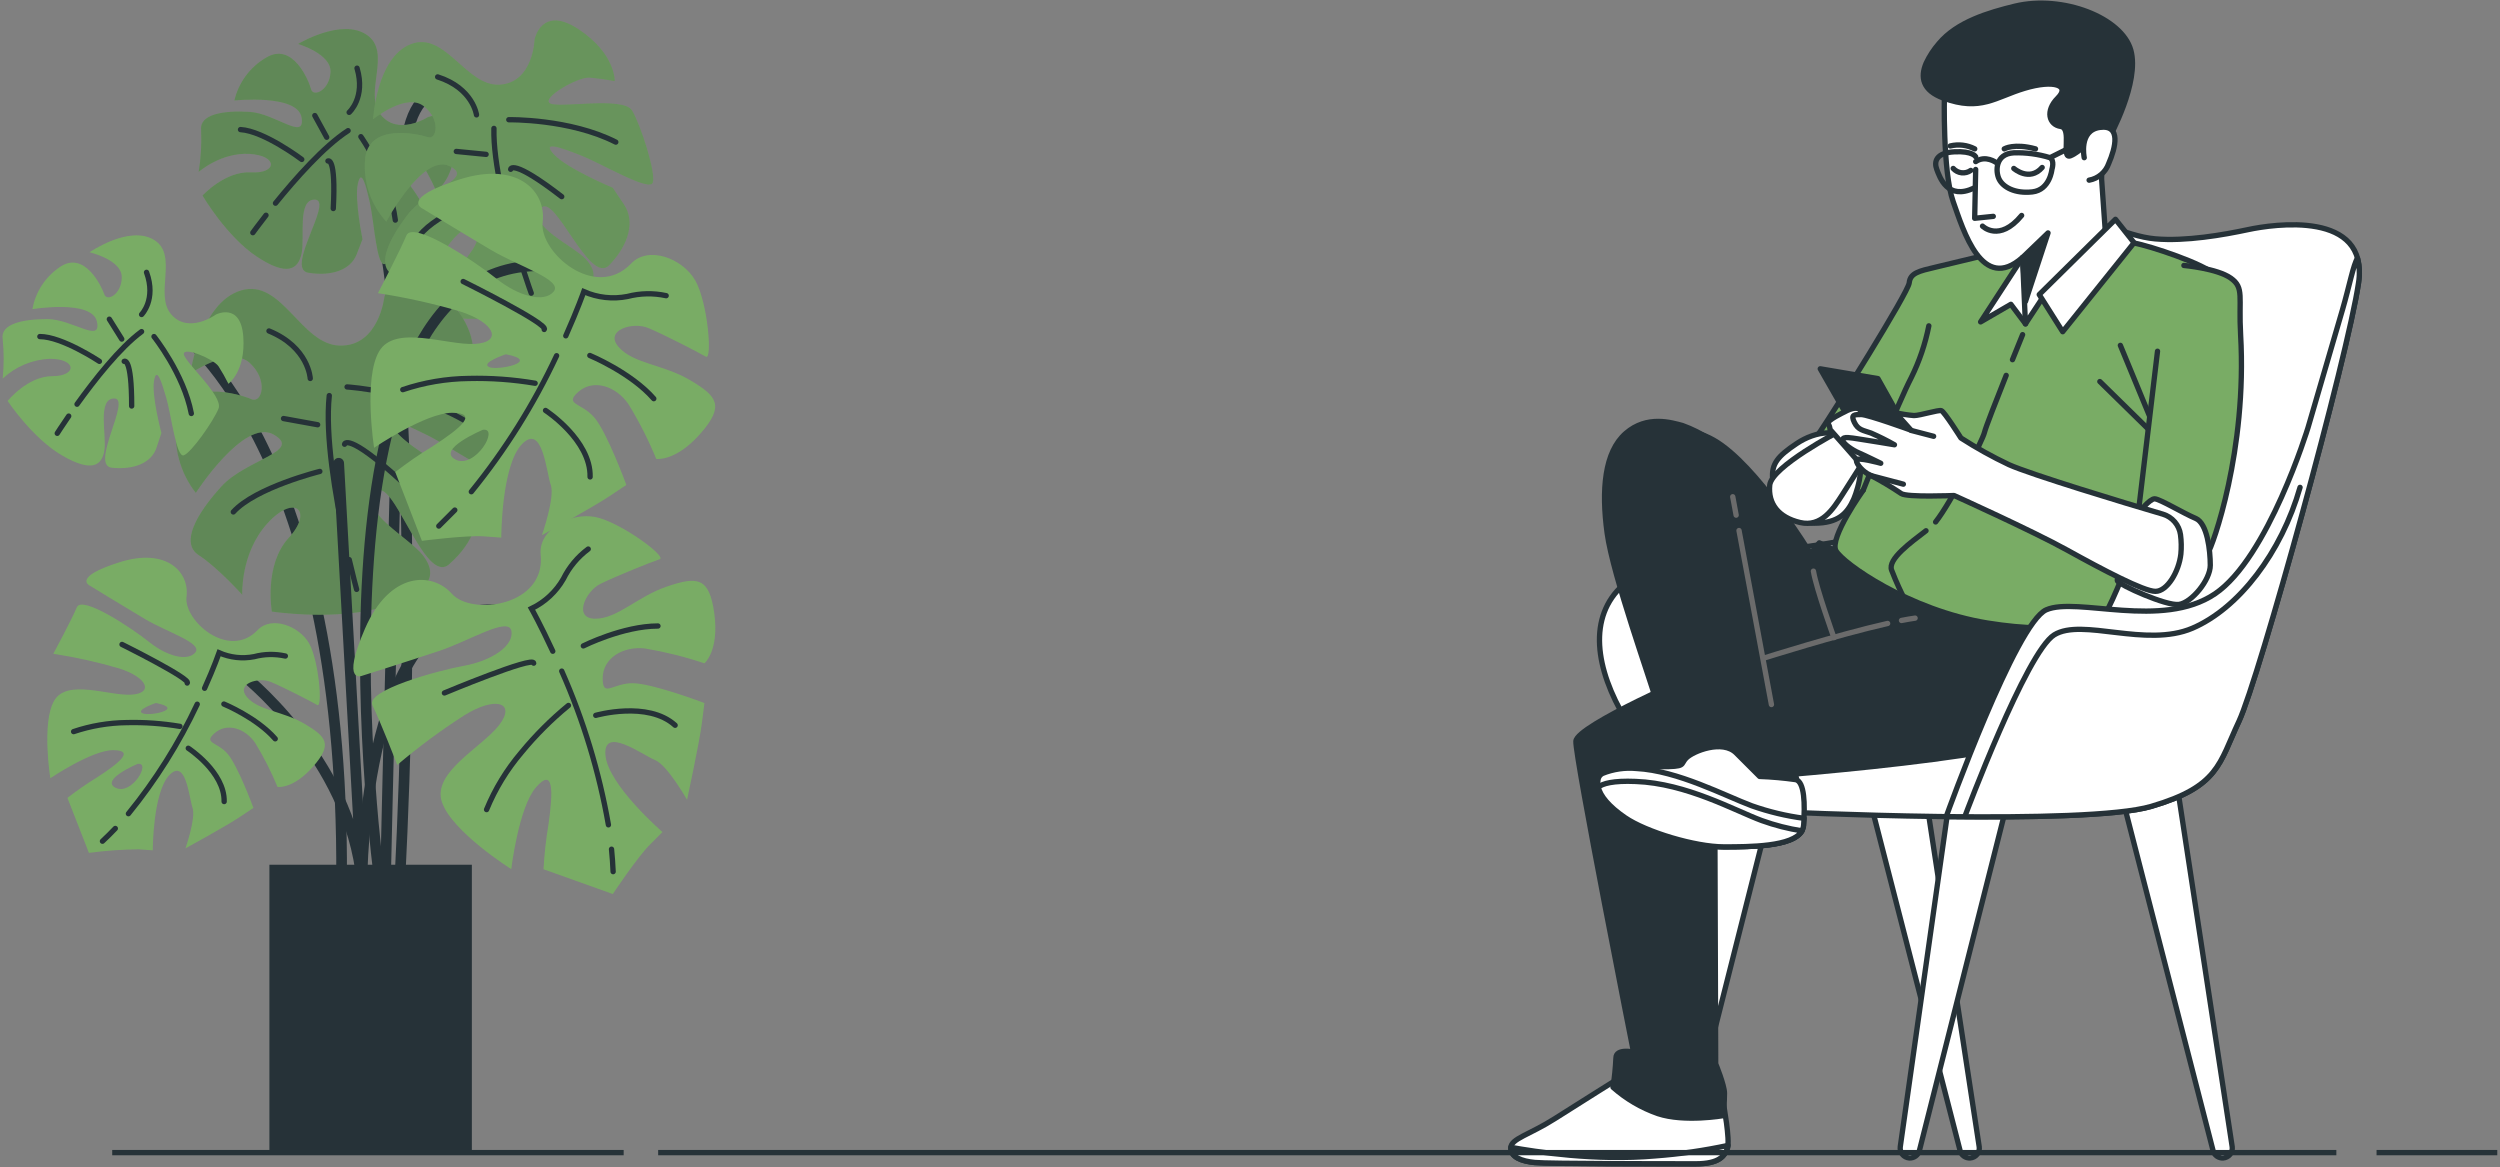 <?xml version="1.0" encoding="UTF-8"?> <svg xmlns="http://www.w3.org/2000/svg" width="469" height="219" viewBox="0 0 469 219" fill="none"><rect x="0" y="0" width="469" height="219" fill="#808080" stroke="none"/><path d="M91.882 18.22C91.882 18.22 77.162 10 76.072 28.57C74.982 47.14 72.262 167.57 72.262 167.57" stroke="#263238" stroke-width="2" stroke-miterlimit="10" stroke-linecap="round"></path><path d="M68.432 30.21C68.432 30.21 80.432 56.92 74.982 165.94" stroke="#263238" stroke-width="2" stroke-miterlimit="10" stroke-linecap="round"></path><path d="M80.222 22C80.222 22 74.591 25.6 71.391 21.48C68.192 17.36 73.561 9.79 68.822 6.55C64.082 3.31 55.922 8.25 55.922 8.25C55.922 8.25 62.212 10.1 62.011 13.54C61.812 16.98 58.782 18.27 58.371 16.77C57.962 15.27 54.971 7.7 49.861 10.85C48.391 11.717 47.111 12.873 46.099 14.248C45.087 15.623 44.363 17.188 43.971 18.85C43.971 18.85 55.861 17.59 56.581 22.06C57.301 26.53 51.702 21.28 46.801 20.99C41.901 20.7 37.411 21.42 37.731 24.39C37.846 27.018 37.692 29.652 37.272 32.25C37.272 32.25 41.431 28.55 46.822 28.87C52.212 29.19 52.022 32.62 47.111 32.34C42.202 32.06 38.002 36.69 38.002 36.69C38.002 36.69 42.471 44.34 48.161 48.12C53.852 51.9 55.892 50.55 56.562 47.64C57.231 44.73 55.691 37.24 59.132 37.45C62.572 37.66 53.441 50.45 57.831 51.16C62.221 51.87 65.742 50.64 66.891 47.75L68.001 44.87C68.001 44.87 66.472 37.39 67.132 34.47C67.791 31.55 68.612 34.56 69.391 38.05C70.171 41.54 70.651 49.95 72.151 49.54C73.651 49.13 78.451 43.02 79.572 40.62C80.692 38.22 73.251 30.9 73.341 29.42C73.431 27.94 79.171 30.75 80.072 32.28C80.717 33.433 81.305 34.618 81.832 35.83C81.832 35.83 85.412 33.58 85.322 26.68C85.231 19.78 80.222 22 80.222 22Z" fill="#79AC65"></path><path opacity="0.3" d="M80.222 22C80.222 22 74.591 25.6 71.391 21.48C68.192 17.36 73.561 9.79 68.822 6.55C64.082 3.31 55.922 8.25 55.922 8.25C55.922 8.25 62.212 10.1 62.011 13.54C61.812 16.98 58.782 18.27 58.371 16.77C57.962 15.27 54.971 7.7 49.861 10.85C48.391 11.717 47.111 12.873 46.099 14.248C45.087 15.623 44.363 17.188 43.971 18.85C43.971 18.85 55.861 17.59 56.581 22.06C57.301 26.53 51.702 21.28 46.801 20.99C41.901 20.7 37.411 21.42 37.731 24.39C37.846 27.018 37.692 29.652 37.272 32.25C37.272 32.25 41.431 28.55 46.822 28.87C52.212 29.19 52.022 32.62 47.111 32.34C42.202 32.06 38.002 36.69 38.002 36.69C38.002 36.69 42.471 44.34 48.161 48.12C53.852 51.9 55.892 50.55 56.562 47.64C57.231 44.73 55.691 37.24 59.132 37.45C62.572 37.66 53.441 50.45 57.831 51.16C62.221 51.87 65.742 50.64 66.891 47.75L68.001 44.87C68.001 44.87 66.472 37.39 67.132 34.47C67.791 31.55 68.612 34.56 69.391 38.05C70.171 41.54 70.651 49.95 72.151 49.54C73.651 49.13 78.451 43.02 79.572 40.62C80.692 38.22 73.251 30.9 73.341 29.42C73.431 27.94 79.171 30.75 80.072 32.28C80.717 33.433 81.305 34.618 81.832 35.83C81.832 35.83 85.412 33.58 85.322 26.68C85.231 19.78 80.222 22 80.222 22Z" fill="#263238"></path><path d="M51.682 38.12C55.352 33.59 60.762 27.44 65.302 24.51" stroke="#263238" stroke-miterlimit="10" stroke-linecap="round"></path><path d="M47.432 43.65C47.432 43.65 48.372 42.34 49.902 40.38" stroke="#263238" stroke-miterlimit="10" stroke-linecap="round"></path><path d="M67.701 25.64C67.701 25.64 73.151 33.35 74.161 41.29" stroke="#263238" stroke-miterlimit="10" stroke-linecap="round"></path><path d="M61.522 30.2C61.522 30.2 63.051 29.31 62.522 39.12" stroke="#263238" stroke-miterlimit="10" stroke-linecap="round"></path><path d="M65.5 21.08C65.5 21.08 68.62 18.31 66.98 12.79" stroke="#263238" stroke-miterlimit="10" stroke-linecap="round"></path><path d="M61.291 25.75L59.06 21.68" stroke="#263238" stroke-miterlimit="10" stroke-linecap="round"></path><path d="M56.611 29.91C56.611 29.91 49.541 24.57 45.121 24.31" stroke="#263238" stroke-miterlimit="10" stroke-linecap="round"></path><path d="M100.29 7.4C100.29 7.4 100.06 15.5 93.75 15.89C87.44 16.28 83.52 5.75 77.06 8.29C70.6 10.83 70 22.37 70 22.37C70 22.37 76.14 17.37 79.44 19.87C82.74 22.37 81.98 26.34 80.2 25.72C78.42 25.1 68.8 22.95 68.47 30.21C68.335 32.275 68.62 34.347 69.307 36.299C69.995 38.252 71.071 40.045 72.47 41.57C72.47 41.57 79.31 28.8 84.28 31.13C89.25 33.46 80.17 35.48 76.54 40.2C72.91 44.92 70.54 49.89 73.77 51.6C76.476 53.273 79.002 55.22 81.31 57.41C81.31 57.41 80.45 50.73 84.45 45.54C88.45 40.35 91.75 42.9 88.11 47.62C84.47 52.34 86.28 59.74 86.28 59.74C86.28 59.74 96.99 60.48 104.66 57.36C112.33 54.24 112.36 51.27 109.89 48.62C107.42 45.97 98.89 42.4 101.44 39.1C103.99 35.8 110.54 53.63 114.28 49.75C118.02 45.87 119.16 41.47 117.05 38.35L114.95 35.23C114.95 35.23 106.42 31.66 103.95 29.01C101.48 26.36 105.04 27.59 109.06 29.19C113.08 30.79 121.84 36.03 122.46 34.25C123.08 32.47 120.22 23.5 118.58 20.74C116.94 17.98 104.58 20.44 103.12 19.35C101.66 18.26 108.43 14.42 110.57 14.56C112.164 14.698 113.749 14.918 115.32 15.22C115.32 15.22 115.51 10.1 108.54 5.49C101.57 0.88 100.29 7.4 100.29 7.4Z" fill="#79AC65"></path><path opacity="0.2" d="M100.29 7.4C100.29 7.4 100.06 15.5 93.75 15.89C87.44 16.28 83.52 5.75 77.06 8.29C70.6 10.83 70 22.37 70 22.37C70 22.37 76.14 17.37 79.44 19.87C82.74 22.37 81.98 26.34 80.2 25.72C78.42 25.1 68.8 22.95 68.47 30.21C68.335 32.275 68.62 34.347 69.307 36.299C69.995 38.252 71.071 40.045 72.47 41.57C72.47 41.57 79.31 28.8 84.28 31.13C89.25 33.46 80.17 35.48 76.54 40.2C72.91 44.92 70.54 49.89 73.77 51.6C76.476 53.273 79.002 55.22 81.31 57.41C81.31 57.41 80.45 50.73 84.45 45.54C88.45 40.35 91.75 42.9 88.11 47.62C84.47 52.34 86.28 59.74 86.28 59.74C86.28 59.74 96.99 60.48 104.66 57.36C112.33 54.24 112.36 51.27 109.89 48.62C107.42 45.97 98.89 42.4 101.44 39.1C103.99 35.8 110.54 53.63 114.28 49.75C118.02 45.87 119.16 41.47 117.05 38.35L114.95 35.23C114.95 35.23 106.42 31.66 103.95 29.01C101.48 26.36 105.04 27.59 109.06 29.19C113.08 30.79 121.84 36.03 122.46 34.25C123.08 32.47 120.22 23.5 118.58 20.74C116.94 17.98 104.58 20.44 103.12 19.35C101.66 18.26 108.43 14.42 110.57 14.56C112.164 14.698 113.749 14.918 115.32 15.22C115.32 15.22 115.51 10.1 108.54 5.49C101.57 0.88 100.29 7.4 100.29 7.4Z" fill="#263238"></path><path d="M97.002 47C95.002 40.23 92.502 30.62 92.662 24.09" stroke="#263238" stroke-miterlimit="10" stroke-linecap="round"></path><path d="M99.66 55C99.66 55 98.99 53.17 98.07 50.3" stroke="#263238" stroke-miterlimit="10" stroke-linecap="round"></path><path d="M95.451 22.459C95.451 22.459 106.881 22.259 115.521 26.659" stroke="#263238" stroke-miterlimit="10" stroke-linecap="round"></path><path d="M95.801 31.76C95.801 31.76 95.951 29.62 105.381 36.89" stroke="#263238" stroke-miterlimit="10" stroke-linecap="round"></path><path d="M89.392 21.55C89.392 21.55 88.742 16.55 82.102 14.43" stroke="#263238" stroke-miterlimit="10" stroke-linecap="round"></path><path d="M91.192 28.96L85.602 28.41" stroke="#263238" stroke-miterlimit="10" stroke-linecap="round"></path><path d="M92.171 36.47C92.171 36.47 82.001 39.91 78.731 44.16" stroke="#263238" stroke-miterlimit="10" stroke-linecap="round"></path><path d="M32.471 61.279C32.471 61.279 64.631 82.539 64.081 164.849" stroke="#263238" stroke-width="2" stroke-miterlimit="10" stroke-linecap="round"></path><path d="M72.121 55.659C72.121 55.659 71.121 64.979 63.771 64.839C56.421 64.699 52.921 52.179 45.221 54.489C37.521 56.799 35.711 70.069 35.711 70.069C35.711 70.069 43.271 64.829 46.841 68.069C50.411 71.309 49.161 75.769 47.161 74.889C45.161 74.009 34.271 70.619 33.161 78.959C32.812 81.334 32.949 83.755 33.562 86.075C34.176 88.395 35.254 90.567 36.731 92.459C36.731 92.459 45.821 78.359 51.341 81.519C56.861 84.679 46.191 86.159 41.551 91.249C36.911 96.339 33.761 101.869 37.281 104.139C40.801 106.409 45.441 111.569 45.441 111.569C45.441 111.569 45.071 103.779 50.171 98.169C55.271 92.559 58.851 95.809 54.171 100.899C49.491 105.989 51.001 114.729 51.001 114.729C51.001 114.729 63.291 116.589 72.431 113.729C81.571 110.869 81.891 107.429 79.301 104.139C76.711 100.849 67.201 95.919 70.441 92.349C73.681 88.779 79.571 109.979 84.261 105.849C88.951 101.719 90.661 96.769 88.531 92.959L86.401 89.159C86.401 89.159 76.891 84.239 74.301 80.949C71.711 77.659 75.691 79.419 80.191 81.649C84.691 83.879 94.281 90.739 95.191 88.749C96.101 86.759 93.621 76.129 92.001 72.749C90.381 69.369 75.821 71.079 74.291 69.689C72.761 68.299 80.871 64.489 83.291 64.869C85.121 65.177 86.933 65.581 88.721 66.079C88.721 66.079 89.411 60.189 81.811 54.199C74.211 48.209 72.121 55.659 72.121 55.659Z" fill="#79AC65"></path><path opacity="0.3" d="M72.121 55.659C72.121 55.659 71.121 64.979 63.771 64.839C56.421 64.699 52.921 52.179 45.221 54.489C37.521 56.799 35.711 70.069 35.711 70.069C35.711 70.069 43.271 64.829 46.841 68.069C50.411 71.309 49.161 75.769 47.161 74.889C45.161 74.009 34.271 70.619 33.161 78.959C32.812 81.334 32.949 83.755 33.562 86.075C34.176 88.395 35.254 90.567 36.731 92.459C36.731 92.459 45.821 78.359 51.341 81.519C56.861 84.679 46.191 86.159 41.551 91.249C36.911 96.339 33.761 101.869 37.281 104.139C40.801 106.409 45.441 111.569 45.441 111.569C45.441 111.569 45.071 103.779 50.171 98.169C55.271 92.559 58.851 95.809 54.171 100.899C49.491 105.989 51.001 114.729 51.001 114.729C51.001 114.729 63.291 116.589 72.431 113.729C81.571 110.869 81.891 107.429 79.301 104.139C76.711 100.849 67.201 95.919 70.441 92.349C73.681 88.779 79.571 109.979 84.261 105.849C88.951 101.719 90.661 96.769 88.531 92.959L86.401 89.159C86.401 89.159 76.891 84.239 74.301 80.949C71.711 77.659 75.691 79.419 80.191 81.649C84.691 83.879 94.281 90.739 95.191 88.749C96.101 86.759 93.621 76.129 92.001 72.749C90.381 69.369 75.821 71.079 74.291 69.689C72.761 68.299 80.871 64.489 83.291 64.869C85.121 65.177 86.933 65.581 88.721 66.079C88.721 66.079 89.411 60.189 81.811 54.199C74.211 48.209 72.121 55.659 72.121 55.659Z" fill="#263238"></path><path d="M64.622 101.05C62.912 93.05 60.972 81.74 61.772 74.21" stroke="#263238" stroke-miterlimit="10" stroke-linecap="round"></path><path d="M66.902 110.569C66.902 110.569 66.302 108.379 65.512 104.989" stroke="#263238" stroke-miterlimit="10" stroke-linecap="round"></path><path d="M65.111 72.59C65.111 72.59 78.331 73.43 87.881 79.32" stroke="#263238" stroke-miterlimit="10" stroke-linecap="round"></path><path d="M64.641 83.339C64.641 83.339 65.011 80.889 75.211 90.169" stroke="#263238" stroke-miterlimit="10" stroke-linecap="round"></path><path d="M58.201 71C58.201 71 57.931 65.16 50.461 62.09" stroke="#263238" stroke-miterlimit="10" stroke-linecap="round"></path><path d="M59.591 79.68L53.191 78.519" stroke="#263238" stroke-miterlimit="10" stroke-linecap="round"></path><path d="M60.002 88.439C60.002 88.439 47.941 91.439 43.772 96.04" stroke="#263238" stroke-miterlimit="10" stroke-linecap="round"></path><path d="M45 126.149C45 126.149 65.72 141.999 67.9 165.399L63.54 86.899" stroke="#263238" stroke-width="2" stroke-miterlimit="10" stroke-linecap="round"></path><path d="M95.15 114.7C67.9 109.79 67.9 165.4 67.9 165.4" stroke="#263238" stroke-width="2" stroke-miterlimit="10" stroke-linecap="round"></path><path d="M71.172 164.85C71.172 164.85 55.362 49.85 101.172 49.85" stroke="#263238" stroke-width="2" stroke-miterlimit="10" stroke-linecap="round"></path><path d="M84.771 111.39C81.041 107.21 73.131 107.21 68.481 117.91C63.831 128.61 68.011 126.75 68.011 126.75C68.011 126.75 76.861 123.96 82.441 122.1C88.021 120.24 95.441 115.58 95.941 118.37C96.441 121.16 92.211 123.96 87.091 124.89C81.971 125.82 68.481 129.54 69.881 132.34C71.281 135.14 74.531 143.5 74.531 143.5C78.508 140.126 82.704 137.019 87.091 134.2C93.091 130.47 96.871 131.87 93.611 136.06C90.351 140.25 81.001 144.9 82.911 150.49C84.821 156.08 95.911 163.05 95.911 163.05C95.911 163.05 97.301 151.42 100.561 147.69C103.821 143.96 103.821 148.16 102.891 154.69C102.426 157.464 102.116 160.261 101.961 163.07L114.961 167.72C114.961 167.72 119.611 160.72 121.961 158.42L124.281 156.09C124.281 156.09 114.051 147.25 113.581 141.66C113.111 136.07 120.581 141.66 122.891 142.59C125.201 143.52 128.891 150.04 128.891 150.04C128.891 150.04 131.211 139.34 131.681 135.61L132.151 131.89C132.151 131.89 122.371 128.17 118.651 128.17C114.931 128.17 113.061 130.96 113.061 127.24C113.061 123.52 116.791 121.19 120.981 121.65C124.772 122.287 128.506 123.219 132.151 124.44C132.151 124.44 134.941 122.12 134.011 115.14C133.081 108.16 130.751 108.14 125.161 110.02C119.571 111.9 115.861 116.07 111.671 116.07C107.481 116.07 109.811 110.95 112.601 109.55C115.391 108.15 122.371 105.36 123.771 104.9C125.171 104.44 116.321 97.9 111.671 96.99C107.021 96.08 100.991 99.34 101.431 103.99C102.451 113.72 88.491 115.58 84.771 111.39Z" fill="#79AC65"></path><path d="M114.721 159.31C114.861 160.71 114.961 162.12 115.021 163.52" stroke="#263238" stroke-miterlimit="10" stroke-linecap="round"></path><path d="M105.381 125.899C109.461 135.122 112.402 144.806 114.141 154.739" stroke="#263238" stroke-miterlimit="10" stroke-linecap="round"></path><path d="M103.701 122.17C101.391 117.17 99.701 114.17 99.701 114.17C102.224 112.961 104.317 111.011 105.701 108.58C106.787 106.378 108.381 104.465 110.351 103" stroke="#263238" stroke-miterlimit="10" stroke-linecap="round"></path><path d="M83.371 129.999C83.371 129.999 100.121 122.999 100.121 124.409" stroke="#263238" stroke-miterlimit="10" stroke-linecap="round"></path><path d="M109.432 121.169C109.432 121.169 116.882 117.439 123.432 117.439" stroke="#263238" stroke-miterlimit="10" stroke-linecap="round"></path><path d="M106.641 132.34C103.412 134.99 100.451 137.951 97.801 141.18C95.078 144.381 92.878 147.992 91.281 151.88" stroke="#263238" stroke-miterlimit="10" stroke-linecap="round"></path><path d="M111.762 134.199C111.762 134.199 121.532 131.409 126.652 136.059" stroke="#263238" stroke-miterlimit="10" stroke-linecap="round"></path><path d="M129.461 71.32C124.391 68.32 118.791 68.249 116.051 65.09C113.311 61.929 118.691 60.33 121.581 61.52C124.471 62.709 131.141 66.159 132.411 66.909C133.681 67.659 132.801 56.709 130.411 52.579C128.021 48.449 121.641 46.059 118.411 49.429C111.641 56.539 101.081 47.219 101.801 41.66C102.521 36.099 97.341 30.13 86.211 33.66C75.081 37.19 79.211 39.099 79.211 39.099C79.211 39.099 87.121 43.95 92.211 46.95C97.301 49.95 105.671 52.52 103.871 54.7C102.071 56.88 97.211 55.55 93.151 52.289C89.091 49.029 77.431 41.289 76.241 44.169C75.051 47.05 70.901 54.999 70.901 54.999C76.06 55.791 81.161 56.92 86.171 58.38C92.951 60.51 94.331 64.24 89.041 64.519C83.751 64.799 74.121 60.83 71.131 65.9C68.141 70.969 70.181 83.999 70.181 83.999C70.181 83.999 79.881 77.419 84.831 77.439C89.781 77.46 86.611 80.21 81.081 83.779C78.683 85.24 76.369 86.836 74.151 88.559L79.151 101.459C79.151 101.459 87.481 100.389 90.761 100.619L94.041 100.859C94.041 100.859 94.041 87.329 97.921 83.32C101.801 79.309 102.491 88.59 103.321 90.95C104.151 93.309 101.661 100.399 101.661 100.399C101.661 100.399 111.271 95.139 114.381 93.059L117.501 90.969C117.501 90.969 113.911 81.149 111.501 78.329C109.091 75.509 105.741 75.95 108.501 73.51C111.261 71.07 115.501 72.35 117.901 75.82C119.906 79.1 121.648 82.534 123.111 86.09C123.111 86.09 126.701 86.669 131.361 81.389C136.021 76.109 134.531 74.309 129.461 71.32ZM85.461 86.21C81.741 84.35 90.581 80.629 90.581 80.629C93.801 80.159 89.141 88.07 85.421 86.21H85.461ZM91.731 68.84C90.141 68.04 94.901 66.46 94.901 66.46C101.741 67.779 93.281 69.629 91.691 68.84H91.731Z" fill="#79AC65"></path><path d="M85.32 95.689C84.32 96.689 83.32 97.689 82.32 98.689" stroke="#263238" stroke-miterlimit="10" stroke-linecap="round"></path><path d="M104.42 66.73C100.148 75.857 94.774 84.427 88.42 92.249" stroke="#263238" stroke-miterlimit="10" stroke-linecap="round"></path><path d="M106.141 63C108.371 58 109.521 54.71 109.521 54.71C112.09 55.844 114.945 56.162 117.701 55.62C120.078 54.999 122.569 54.947 124.971 55.47" stroke="#263238" stroke-miterlimit="10" stroke-linecap="round"></path><path d="M86.891 52.81C86.891 52.81 103.151 60.88 102.091 61.81" stroke="#263238" stroke-miterlimit="10" stroke-linecap="round"></path><path d="M110.65 66.689C110.65 66.689 118.35 69.87 122.65 74.79" stroke="#263238" stroke-miterlimit="10" stroke-linecap="round"></path><path d="M100.391 71.899C96.272 71.2 92.097 70.899 87.921 70.999C83.716 71.049 79.545 71.757 75.561 73.099" stroke="#263238" stroke-miterlimit="10" stroke-linecap="round"></path><path d="M102.342 77C102.342 77 110.862 82.55 110.702 89.47" stroke="#263238" stroke-miterlimit="10" stroke-linecap="round"></path><path d="M57.151 135.8C53.071 133.39 48.561 133.34 46.351 130.8C44.141 128.26 48.481 126.97 50.801 127.93C53.121 128.89 58.501 131.66 59.521 132.26C60.541 132.86 59.841 124 58.001 120.72C56.161 117.44 50.941 115.47 48.351 118.18C42.901 123.91 34.411 116.4 34.991 111.93C35.571 107.46 31.401 102.65 22.441 105.47C13.481 108.29 16.821 109.85 16.821 109.85C16.821 109.85 23.181 113.75 27.261 116.17C31.341 118.59 38.091 120.65 36.641 122.4C35.191 124.15 31.281 123.09 28.021 120.47C24.761 117.85 15.371 111.61 14.411 113.93C13.451 116.25 10.001 122.65 10.001 122.65C14.154 123.285 18.26 124.197 22.291 125.38C27.741 127.09 28.861 130.09 24.601 130.32C20.341 130.55 12.601 127.32 10.181 131.42C7.761 135.52 9.441 146 9.441 146C9.441 146 17.251 140.71 21.231 140.73C25.211 140.75 22.661 142.95 18.231 145.82C16.302 147.004 14.439 148.292 12.651 149.68L16.681 160C19.777 159.585 22.897 159.361 26.021 159.33L28.661 159.52C28.661 159.52 28.661 148.63 31.781 145.4C34.901 142.17 35.461 149.65 36.121 151.55C36.781 153.45 34.791 159.16 34.791 159.16C34.791 159.16 42.521 154.92 45.031 153.24L47.541 151.56C47.541 151.56 44.641 143.66 42.681 141.4C40.721 139.14 38.041 139.47 40.301 137.51C42.561 135.55 45.941 136.58 47.871 139.37C49.482 142.009 50.883 144.771 52.061 147.63C52.061 147.63 54.951 148.1 58.701 143.85C62.451 139.6 61.221 138.21 57.151 135.8ZM21.701 147.8C18.701 146.3 25.821 143.3 25.821 143.3C28.451 142.92 24.701 149.29 21.701 147.79V147.8ZM26.701 133.8C25.421 133.16 29.251 131.88 29.251 131.88C34.841 133 28.001 134.44 26.751 133.81L26.701 133.8Z" fill="#79AC65"></path><path d="M21.631 155.42C20.851 156.24 20.051 157.04 19.221 157.81" stroke="#263238" stroke-miterlimit="10" stroke-linecap="round"></path><path d="M37.002 132.109C33.55 139.456 29.215 146.353 24.092 152.649" stroke="#263238" stroke-miterlimit="10" stroke-linecap="round"></path><path d="M38.381 129.12C40.181 125.12 41.101 122.46 41.101 122.46C43.169 123.368 45.464 123.622 47.681 123.19C49.593 122.683 51.599 122.642 53.531 123.07" stroke="#263238" stroke-miterlimit="10" stroke-linecap="round"></path><path d="M22.891 120.899C22.891 120.899 35.971 127.399 35.121 128.139" stroke="#263238" stroke-miterlimit="10" stroke-linecap="round"></path><path d="M42 132.08C42 132.08 48.19 134.64 51.63 138.6" stroke="#263238" stroke-miterlimit="10" stroke-linecap="round"></path><path d="M33.751 136.27C30.447 135.715 27.099 135.478 23.75 135.56C20.369 135.6 17.015 136.17 13.81 137.25" stroke="#263238" stroke-miterlimit="10" stroke-linecap="round"></path><path d="M35.32 140.37C35.32 140.37 42.17 144.83 42.05 150.37" stroke="#263238" stroke-miterlimit="10" stroke-linecap="round"></path><path d="M40.521 58.999C40.521 58.999 35.401 62.729 32.141 58.999C28.881 55.269 33.541 47.829 28.891 44.999C24.241 42.169 16.791 47.329 16.791 47.329C16.791 47.329 22.841 48.719 22.841 51.979C22.841 55.239 20.051 56.639 19.581 55.239C19.111 53.839 15.861 46.859 11.201 50.119C9.861 51.021 8.717 52.183 7.837 53.537C6.958 54.891 6.36 56.409 6.081 57.999C6.081 57.999 17.251 56.139 18.181 60.329C19.111 64.519 13.531 59.859 8.881 59.859C4.231 59.859 0.031 60.789 0.501 63.589C0.751 66.063 0.751 68.556 0.501 71.029C2.909 68.774 6.045 67.454 9.341 67.309C14.461 67.309 14.461 70.569 9.811 70.569C5.161 70.569 1.431 75.219 1.431 75.219C1.431 75.219 6.081 82.219 11.671 85.459C17.261 88.699 19.111 87.319 19.581 84.529C20.051 81.739 18.181 74.749 21.441 74.749C24.701 74.749 16.791 87.319 20.981 87.749C25.171 88.179 28.421 86.809 29.351 84.019L30.281 81.229C30.281 81.229 28.421 74.229 28.891 71.459C29.361 68.689 30.281 71.459 31.211 74.709C32.141 77.959 33.081 85.879 34.471 85.419C35.861 84.959 40.061 78.999 41.001 76.639C41.941 74.279 34.481 67.789 34.481 66.399C34.481 65.009 40.071 67.329 41.001 68.729C41.675 69.786 42.292 70.878 42.851 71.999C42.851 71.999 46.111 69.679 45.641 63.159C45.171 56.639 40.521 58.999 40.521 58.999Z" fill="#79AC65"></path><path d="M14.451 75.83C17.671 71.34 22.451 65.23 26.561 62.21" stroke="#263238" stroke-miterlimit="10" stroke-linecap="round"></path><path d="M10.74 81.29C10.74 81.29 11.56 80 12.89 78.06" stroke="#263238" stroke-miterlimit="10" stroke-linecap="round"></path><path d="M28.891 63.14C28.891 63.14 34.471 70.14 35.891 77.57" stroke="#263238" stroke-miterlimit="10" stroke-linecap="round"></path><path d="M23.301 67.79C23.301 67.79 24.701 66.859 24.701 76.169" stroke="#263238" stroke-miterlimit="10" stroke-linecap="round"></path><path d="M26.561 59C26.561 59 29.351 56.21 27.491 51.09" stroke="#263238" stroke-miterlimit="10" stroke-linecap="round"></path><path d="M22.842 63.61L20.512 59.88" stroke="#263238" stroke-miterlimit="10" stroke-linecap="round"></path><path d="M18.651 67.79C18.651 67.79 11.65 63.14 7.48 63.14" stroke="#263238" stroke-miterlimit="10" stroke-linecap="round"></path><path d="M87.521 163.22H51.541V215H87.521V163.22Z" fill="#263238" stroke="#263238" stroke-width="2" stroke-miterlimit="10" stroke-linecap="round"></path><path d="M360.851 146.55L371.301 215.14C371.336 215.389 371.319 215.643 371.252 215.886C371.184 216.129 371.068 216.356 370.909 216.552C370.751 216.747 370.554 216.909 370.331 217.025C370.107 217.142 369.862 217.212 369.611 217.23C369.183 217.259 368.758 217.137 368.41 216.885C368.063 216.632 367.815 216.266 367.711 215.85L349.881 146.55H360.851Z" fill="white" stroke="#263238" stroke-linecap="round" stroke-linejoin="round"></path><path d="M365.68 150.279L356.49 215.139C356.456 215.388 356.472 215.641 356.539 215.884C356.606 216.126 356.721 216.352 356.879 216.548C357.036 216.743 357.232 216.905 357.454 217.022C357.676 217.139 357.92 217.21 358.17 217.229C358.6 217.257 359.025 217.135 359.374 216.883C359.722 216.631 359.972 216.265 360.08 215.849L376.65 150.279H365.68Z" fill="white" stroke="#263238" stroke-linecap="round" stroke-linejoin="round"></path><path d="M321.559 150.279L312.369 215.139C312.335 215.388 312.351 215.641 312.418 215.884C312.484 216.126 312.6 216.352 312.757 216.548C312.915 216.743 313.111 216.905 313.333 217.022C313.555 217.139 313.799 217.21 314.049 217.229C314.479 217.257 314.904 217.135 315.253 216.883C315.601 216.631 315.851 216.265 315.959 215.849L332.529 150.279H321.559Z" fill="white" stroke="#263238" stroke-linecap="round" stroke-linejoin="round"></path><path d="M408.31 146.55L418.76 215.14C418.795 215.389 418.778 215.643 418.711 215.886C418.643 216.129 418.527 216.356 418.368 216.552C418.21 216.747 418.013 216.909 417.79 217.025C417.566 217.142 417.321 217.212 417.07 217.23C416.642 217.259 416.217 217.137 415.869 216.885C415.522 216.632 415.274 216.266 415.17 215.85L397.34 146.55H408.31Z" fill="white" stroke="#263238" stroke-linecap="round" stroke-linejoin="round"></path><path d="M333.28 152.279C333.28 152.279 390.86 155.019 403.57 151.279C416.28 147.539 416.28 143.279 420.02 135.329C423.76 127.379 440.46 66.779 442.46 53.069C444.46 39.359 426.46 42.069 421.77 43.069C417.08 44.069 410.05 45.309 404.32 44.809C398.59 44.309 393.1 40.579 384.63 40.579C376.16 40.579 373.16 51.579 369.42 65.749C365.68 79.919 356.96 96.159 351.72 99.649C346.48 103.139 309.1 104.389 303.37 110.869C297.64 117.349 299.88 127.319 306.11 136.789C312.34 146.259 318.82 151.249 323.81 151.789C328.8 152.329 333.28 152.279 333.28 152.279Z" fill="white" stroke="#263238" stroke-linecap="round" stroke-linejoin="round"></path><path d="M304.36 201.88C304.36 201.88 296.36 206.88 291.65 209.88C286.94 212.88 283.42 213.62 283.42 215.36C283.42 217.1 285.42 217.85 287.91 218.1C290.4 218.35 313.59 218.35 318.07 218.35C322.55 218.35 323.56 216.86 324.07 215.35C324.58 213.84 323.33 207.13 323.33 207.13C323.33 207.13 308.6 204.87 304.36 201.88Z" fill="white" stroke="#263238" stroke-linecap="round" stroke-linejoin="round"></path><path d="M310.589 216.84C299.339 217.84 287.939 216.06 283.439 215.24C283.434 215.273 283.434 215.307 283.439 215.34C283.439 217.09 285.439 217.83 287.929 218.08C290.419 218.33 313.609 218.33 318.089 218.33C322.569 218.33 323.579 216.84 324.089 215.33C324.135 215.184 324.166 215.033 324.179 214.88C319.7 215.846 315.159 216.501 310.589 216.84Z" fill="white" stroke="#263238" stroke-linecap="round" stroke-linejoin="round"></path><path d="M344.421 103.3L341.301 101.84L339.651 103.84C339.651 103.84 329.561 87.16 321.491 82.57C313.421 77.98 303.491 82.75 303.891 90.46C304.291 98.17 318.741 126.22 318.741 126.22C318.741 126.22 295.821 136.12 295.641 139.05C295.461 141.98 306.451 197.37 306.451 197.37C306.451 197.37 303.151 196.64 303.151 198.47C303.064 200.311 302.881 202.147 302.601 203.97C305.065 206.154 307.932 207.835 311.041 208.92C315.991 210.57 323.331 209.29 323.331 209.29C323.331 209.29 323.511 206.54 323.511 205.07C323.511 203.6 321.861 199.57 321.861 199.57L321.681 146.39C321.681 146.39 379.441 142.54 385.681 137.22C391.921 131.9 394.481 113.75 394.481 113.75C385.336 115.695 375.819 114.863 367.151 111.36C353.031 105.49 347.351 101.83 347.351 101.83L344.421 103.3Z" fill="#263238" stroke="#263238" stroke-linecap="round" stroke-linejoin="round"></path><path d="M383.66 45.169C383.66 45.169 366.24 49.389 363.12 50.119C360 50.849 358.35 51.219 358.17 53.059C357.99 54.899 343.86 77.449 341.48 80.929C339.1 84.409 335.8 87.349 337.81 89.929C339.82 92.509 340.56 96.349 343.31 96.349C346.06 96.349 349.55 91.939 349.55 91.939C349.55 91.939 343.13 100.939 344.42 103.309C345.71 105.679 358.17 114.499 372.84 116.879C387.51 119.259 393.19 116.329 394.66 115.419C396.13 114.509 406.4 87.729 409.15 76.539C411.9 65.349 417.4 53.619 415.57 51.599C413.74 49.579 403.28 46.099 400.35 45.599C397.42 45.099 395.58 44.859 395.58 44.859L383.66 45.169Z" fill="#79AC65" stroke="#263238" stroke-linecap="round" stroke-linejoin="round"></path><path d="M347.729 93.679C347.729 93.679 350.579 87.269 347.969 83.679C345.359 80.089 340.609 80.839 337.059 83.209C333.509 85.579 332.309 86.999 332.549 89.849C332.789 92.699 335.869 98.149 340.379 98.149C344.889 98.149 346.549 96.289 347.729 93.679Z" fill="white" stroke="#263238" stroke-linecap="round" stroke-linejoin="round"></path><path d="M349.551 91.93C349.551 91.93 356.151 75.43 358.551 70.85C360.074 67.769 361.184 64.501 361.851 61.13" stroke="#263238" stroke-linecap="round" stroke-linejoin="round"></path><path d="M361.319 99.569C358.569 101.689 354.069 104.889 354.869 106.969C355.779 109.359 356.869 111.559 356.869 111.559" stroke="#263238" stroke-linecap="round" stroke-linejoin="round"></path><path d="M376.359 70.42C374.519 75.05 372.489 80.23 372.289 81.11C371.949 82.62 365.989 94.33 363.119 97.92" stroke="#263238" stroke-linecap="round" stroke-linejoin="round"></path><path d="M379.439 62.779C379.439 62.779 378.619 64.779 377.539 67.479" stroke="#263238" stroke-linecap="round" stroke-linejoin="round"></path><path d="M403.459 78.55L397.779 64.79" stroke="#263238" stroke-linecap="round" stroke-linejoin="round"></path><path d="M403.46 80.929L393.93 71.579" stroke="#263238" stroke-linecap="round" stroke-linejoin="round"></path><path d="M345 80.93C345 80.93 332.34 87.53 332 91.02C331.66 94.51 333.65 97.07 337.68 98.02C341.71 98.97 343.91 95.45 345.57 92.88C347.23 90.31 350.33 85.36 350.33 85.36L345 80.93Z" fill="white" stroke="#263238" stroke-linecap="round" stroke-linejoin="round"></path><path d="M379.441 48.289L371.561 60.389L377.241 57.089L379.991 60.759L382.011 45.899L379.441 48.289Z" fill="white" stroke="#263238" stroke-linecap="round" stroke-linejoin="round"></path><path d="M364.771 17.66C364.771 17.66 364.401 32.15 366.421 37.84C368.331 43.22 371.831 55.06 379.421 48.29L379.971 60.76L384.191 54.34L395.001 44.07L394.261 33.62L394.451 22.62C394.451 22.62 395.001 14.55 390.781 11.25C386.561 7.95 372.081 11.43 368.411 13.08C364.741 14.73 364.771 17.66 364.771 17.66Z" fill="white" stroke="#263238" stroke-linecap="round" stroke-linejoin="round"></path><path d="M370.639 31.79L370.449 40.95L373.939 40.59" stroke="#263238" stroke-linecap="round" stroke-linejoin="round"></path><path d="M371.92 42.42C371.92 42.42 375.04 45.54 379.26 40.42" stroke="#263238" stroke-linecap="round" stroke-linejoin="round"></path><path d="M379.439 48.289L384.209 43.699L379.989 56.539L379.439 48.289Z" fill="#263238" stroke="#263238" stroke-linecap="round" stroke-linejoin="round"></path><path d="M377.789 31.6C377.789 31.6 380.719 34.17 383.109 31.42" stroke="#263238" stroke-linecap="round" stroke-linejoin="round"></path><path d="M366.42 31.6C366.828 32.056 367.39 32.347 367.999 32.415C368.608 32.483 369.221 32.325 369.72 31.97" stroke="#263238" stroke-linecap="round" stroke-linejoin="round"></path><path d="M384.579 29.58C382.381 28.904 380.087 28.596 377.789 28.67C374.309 28.85 374.309 32.15 375.039 33.62C375.769 35.09 377.969 36.37 381.269 36C384.569 35.63 384.939 31.78 384.939 31.78C384.939 31.78 385.489 30.13 384.579 29.58Z" stroke="#263238" stroke-linecap="round" stroke-linejoin="round"></path><path d="M374.491 30.499C374.491 30.499 372.491 29.029 370.641 30.319" stroke="#263238" stroke-linecap="round" stroke-linejoin="round"></path><path d="M370.64 29.4C370.64 29.4 370.09 28.3 366.64 28.48C363.19 28.66 362.79 30.32 363.34 31.78C363.89 33.24 365.34 37.65 370.34 35.27" stroke="#263238" stroke-linecap="round" stroke-linejoin="round"></path><path d="M376 27.929C376 27.929 377.83 26.829 381.86 27.929" stroke="#263238" stroke-linecap="round" stroke-linejoin="round"></path><path d="M370.459 27.93C369.045 27.201 367.416 27.006 365.869 27.38" stroke="#263238" stroke-linecap="round" stroke-linejoin="round"></path><path d="M384.58 29.579L392.28 25.73" stroke="#263238" stroke-linecap="round" stroke-linejoin="round"></path><path d="M361.35 11.85C360.22 14.49 360.66 16.95 364.59 18.4C371.59 20.97 374.31 18.21 379.81 16.56C385.31 14.91 388.43 16.01 386.04 18.4C383.65 20.79 384.39 23.4 386.59 23.72C388.79 24.04 386.59 29.95 388.43 29.22C390.27 28.49 391.91 26.1 393.74 26.47C395.57 26.84 395.74 25.73 395.74 25.73C395.74 25.73 401.43 15.46 399.74 9.41C398.05 3.36 387 -1 378 1.16C373.06 2.37 367.16 4.1 363.76 8.16C362.79 9.272 361.978 10.514 361.35 11.85Z" fill="#263238" stroke="#263238" stroke-linecap="round" stroke-linejoin="round"></path><path d="M391 29.579C391 29.579 389.9 24.45 393.94 23.899C397.98 23.349 396.87 27.75 395.59 30.68C395.309 31.478 394.822 32.188 394.177 32.736C393.532 33.284 392.753 33.651 391.92 33.8" fill="white"></path><path d="M391 29.579C391 29.579 389.9 24.45 393.94 23.899C397.98 23.349 396.87 27.75 395.59 30.68C395.309 31.478 394.822 32.188 394.177 32.736C393.532 33.284 392.753 33.651 391.92 33.8" stroke="#263238" stroke-linecap="round" stroke-linejoin="round"></path><path d="M396.861 41.14L382.561 55.26L386.961 62.23L400.351 45.54L396.861 41.14Z" fill="white" stroke="#263238" stroke-linecap="round" stroke-linejoin="round"></path><path d="M404.75 65.89L400.81 99C400.81 99 399.25 100.38 404.75 102.95C410.25 105.52 413.25 105.1 414.16 103.82C415.07 102.54 421.58 84.54 420.34 62.82C419.93 55.68 421.07 54.01 418.5 52.18C415.93 50.35 409.7 49.8 409.7 49.8" fill="#79AC65"></path><path d="M404.75 65.89L400.81 99C400.81 99 399.25 100.38 404.75 102.95C410.25 105.52 413.25 105.1 414.16 103.82C415.07 102.54 421.58 84.54 420.34 62.82C419.93 55.68 421.07 54.01 418.5 52.18C415.93 50.35 409.7 49.8 409.7 49.8" stroke="#263238" stroke-linecap="round" stroke-linejoin="round"></path><path d="M401.259 96.149C401.259 96.149 403.259 93.579 404.199 93.579C405.139 93.579 409.699 96.339 411.899 97.249C414.099 98.159 414.649 103.299 414.649 106.049C414.649 108.799 411.169 113.049 408.779 113.389C406.389 113.729 397.599 109.719 397.229 108.989C396.859 108.259 401.259 96.149 401.259 96.149Z" fill="white" stroke="#263238" stroke-linecap="round" stroke-linejoin="round"></path><path d="M362.57 89.369L352.3 71.029L341.48 69.189L352.3 88.079L362.57 89.369Z" fill="#263238" stroke="#263238" stroke-linecap="round" stroke-linejoin="round"></path><path d="M346.069 77.259C346.069 77.259 342.579 78.909 342.949 79.459C343.165 79.787 343.289 80.167 343.309 80.559C343.309 80.559 348.999 86.979 349.919 88.079C350.839 89.179 353.219 88.449 354.679 88.269C356.139 88.089 356.149 84.779 355.419 83.499C354.689 82.219 349.729 79.099 349.179 78.909C348.629 78.719 349.179 80.199 349.179 77.809C349.179 75.419 346.069 77.259 346.069 77.259Z" fill="white" stroke="#263238" stroke-linecap="round" stroke-linejoin="round"></path><path d="M409.06 100.299C408.936 99.41 408.559 98.576 407.974 97.895C407.389 97.214 406.62 96.716 405.76 96.459C398.88 94.459 380.76 88.939 376.87 87.169C373.765 85.698 370.759 84.028 367.87 82.169C367.87 82.169 364.75 77.219 364.2 77.039C363.65 76.859 360.2 77.959 359.07 77.959C357.894 77.866 356.727 77.682 355.58 77.409L358.52 80.709C358.52 80.709 350.45 77.769 349.16 77.769C347.87 77.769 347.16 77.769 347.88 79.239C348.6 80.709 349.53 80.709 351 81.239C352.504 81.896 353.972 82.63 355.4 83.439C355.4 83.439 349.9 82.519 348.61 82.339C347.32 82.159 345.68 81.789 345.68 82.519C345.68 83.249 347.68 84.519 348.61 84.909C349.54 85.299 352.83 86.909 352.83 86.909C352.83 86.909 348.25 85.629 348.25 86.359C348.25 87.089 349.53 88.559 350.81 89.109C352.831 90.16 354.791 91.325 356.68 92.599C357.78 93.329 366.58 92.959 366.58 92.959C366.58 92.959 381.25 99.569 387.86 103.229C394.47 106.889 402.16 110.939 404.36 110.939C406.56 110.939 408.76 107.269 409.13 103.939C409.246 102.727 409.222 101.506 409.06 100.299Z" fill="white" stroke="#263238" stroke-linecap="round" stroke-linejoin="round"></path><path d="M350.83 89.18L357.07 90.83" stroke="#263238" stroke-linecap="round" stroke-linejoin="round"></path><path d="M358.539 80.75L362.749 81.85" stroke="#263238" stroke-linecap="round" stroke-linejoin="round"></path><path d="M320.941 89.919C320.941 89.919 329.561 120.359 331.941 126.589C334.321 132.819 335.051 137.589 336.151 138.149C337.251 138.709 337.801 138.509 337.801 140.149C337.801 141.789 336.701 143.819 336.701 144.369C336.701 144.919 337.621 148.589 337.621 148.589C337.621 148.589 332.121 149.139 324.051 146.589C315.981 144.039 313.601 143.289 313.231 141.819C312.861 140.349 311.031 139.259 312.501 137.969C313.971 136.679 311.581 134.859 310.661 131.369C309.741 127.879 302.601 108.069 301.501 99.999C300.401 91.929 301.001 84.779 305.001 81.299C309.001 77.819 313.621 79.299 315.631 79.829C317.437 80.485 319.162 81.347 320.771 82.399" fill="#263238"></path><path d="M320.941 89.919C320.941 89.919 329.561 120.359 331.941 126.589C334.321 132.819 335.051 137.589 336.151 138.149C337.251 138.709 337.801 138.509 337.801 140.149C337.801 141.789 336.701 143.819 336.701 144.369C336.701 144.919 337.621 148.589 337.621 148.589C337.621 148.589 332.121 149.139 324.051 146.589C315.981 144.039 313.601 143.289 313.231 141.819C312.861 140.349 311.031 139.259 312.501 137.969C313.971 136.679 311.581 134.859 310.661 131.369C309.741 127.879 302.601 108.069 301.501 99.999C300.401 91.929 301.001 84.779 305.001 81.299C309.001 77.819 313.621 79.299 315.631 79.829C317.437 80.485 319.162 81.347 320.771 82.399" stroke="#263238" stroke-linecap="round" stroke-linejoin="round"></path><path d="M356.721 116.4C357.641 116.22 358.501 116.07 359.271 115.96" stroke="#6B6B6B" stroke-linecap="round" stroke-linejoin="round"></path><path d="M330.84 123.48C330.84 123.48 344.49 119.14 354.12 116.96" stroke="#6B6B6B" stroke-linecap="round" stroke-linejoin="round"></path><path d="M344.049 119.619C344.049 119.619 340.749 110.459 340.199 107.149" stroke="#6B6B6B" stroke-linecap="round" stroke-linejoin="round"></path><path d="M325.701 96.639L325.061 93.189" stroke="#6B6B6B" stroke-linecap="round" stroke-linejoin="round"></path><path d="M332.32 132.169L326.24 99.529" stroke="#6B6B6B" stroke-linecap="round" stroke-linejoin="round"></path><path d="M330.11 145.66L325.71 141.26C323.14 138.7 317.64 140.9 316.36 142.18C315.08 143.46 316.54 143.83 311.41 143.83C306.28 143.83 300.41 144.01 299.85 146.03C299.29 148.05 300.77 150.62 304.8 153.37C308.83 156.12 318.01 158.87 323.33 158.87C328.65 158.87 338 158.87 338.33 154.87C338.66 150.87 338.52 146.62 336.87 146.26C334.629 145.941 332.373 145.741 330.11 145.66Z" fill="white" stroke="#263238" stroke-linecap="round" stroke-linejoin="round"></path><path d="M338.359 154.829C338.359 154.399 338.439 153.959 338.459 153.519C335.113 153.081 331.821 152.294 328.639 151.169C323.689 149.329 314.709 144.559 307.009 144.169C304.835 143.961 302.644 144.28 300.619 145.099C300.258 145.291 299.982 145.612 299.849 145.999C299.299 147.999 300.769 150.589 304.799 153.339C308.829 156.089 318.009 158.839 323.329 158.839C328.649 158.839 337.999 158.869 338.359 154.829Z" fill="white" stroke="#263238" stroke-linecap="round" stroke-linejoin="round"></path><path d="M299.83 147.66C300.21 149.36 301.83 151.31 304.83 153.37C308.83 156.12 318.04 158.87 323.36 158.87C328.19 158.87 336.36 158.87 338.07 155.87C335.494 155.473 332.962 154.826 330.51 153.94C325.51 152.1 316.39 146.94 306.85 146.6C302.57 146.42 300.65 147 299.83 147.66Z" fill="white" stroke="#263238" stroke-linecap="round" stroke-linejoin="round"></path><path d="M365.17 153.2C380.74 153.38 397.41 153.09 403.57 151.28C416.28 147.54 416.28 143.28 420.02 135.33C423.76 127.38 440.46 66.78 442.46 53.07C442.72 51.537 442.655 49.966 442.27 48.46C441.53 49.46 440.68 53.9 439.46 58.06C437.72 64.06 432.98 80.24 432.98 80.24C432.98 80.24 425.51 104.67 415.53 111.4C405.55 118.13 389.61 111.9 383.88 114.4C378.15 116.9 365.18 153 365.18 153L365.17 153.2Z" fill="white" stroke="#263238" stroke-linecap="round" stroke-linejoin="round"></path><path d="M368.67 153C368.67 153 380.14 122.34 385.37 119.1C390.6 115.86 402.57 121.59 411.3 117.85C420.03 114.11 428 103.64 431.49 91.43" stroke="#263238" stroke-linecap="round" stroke-linejoin="round"></path><path d="M445.84 216.23H468.49" stroke="#263238" stroke-miterlimit="10"></path><path d="M123.471 216.23H438.301" stroke="#263238" stroke-miterlimit="10"></path><path d="M21.051 216.23H117.001" stroke="#263238" stroke-miterlimit="10"></path></svg> 